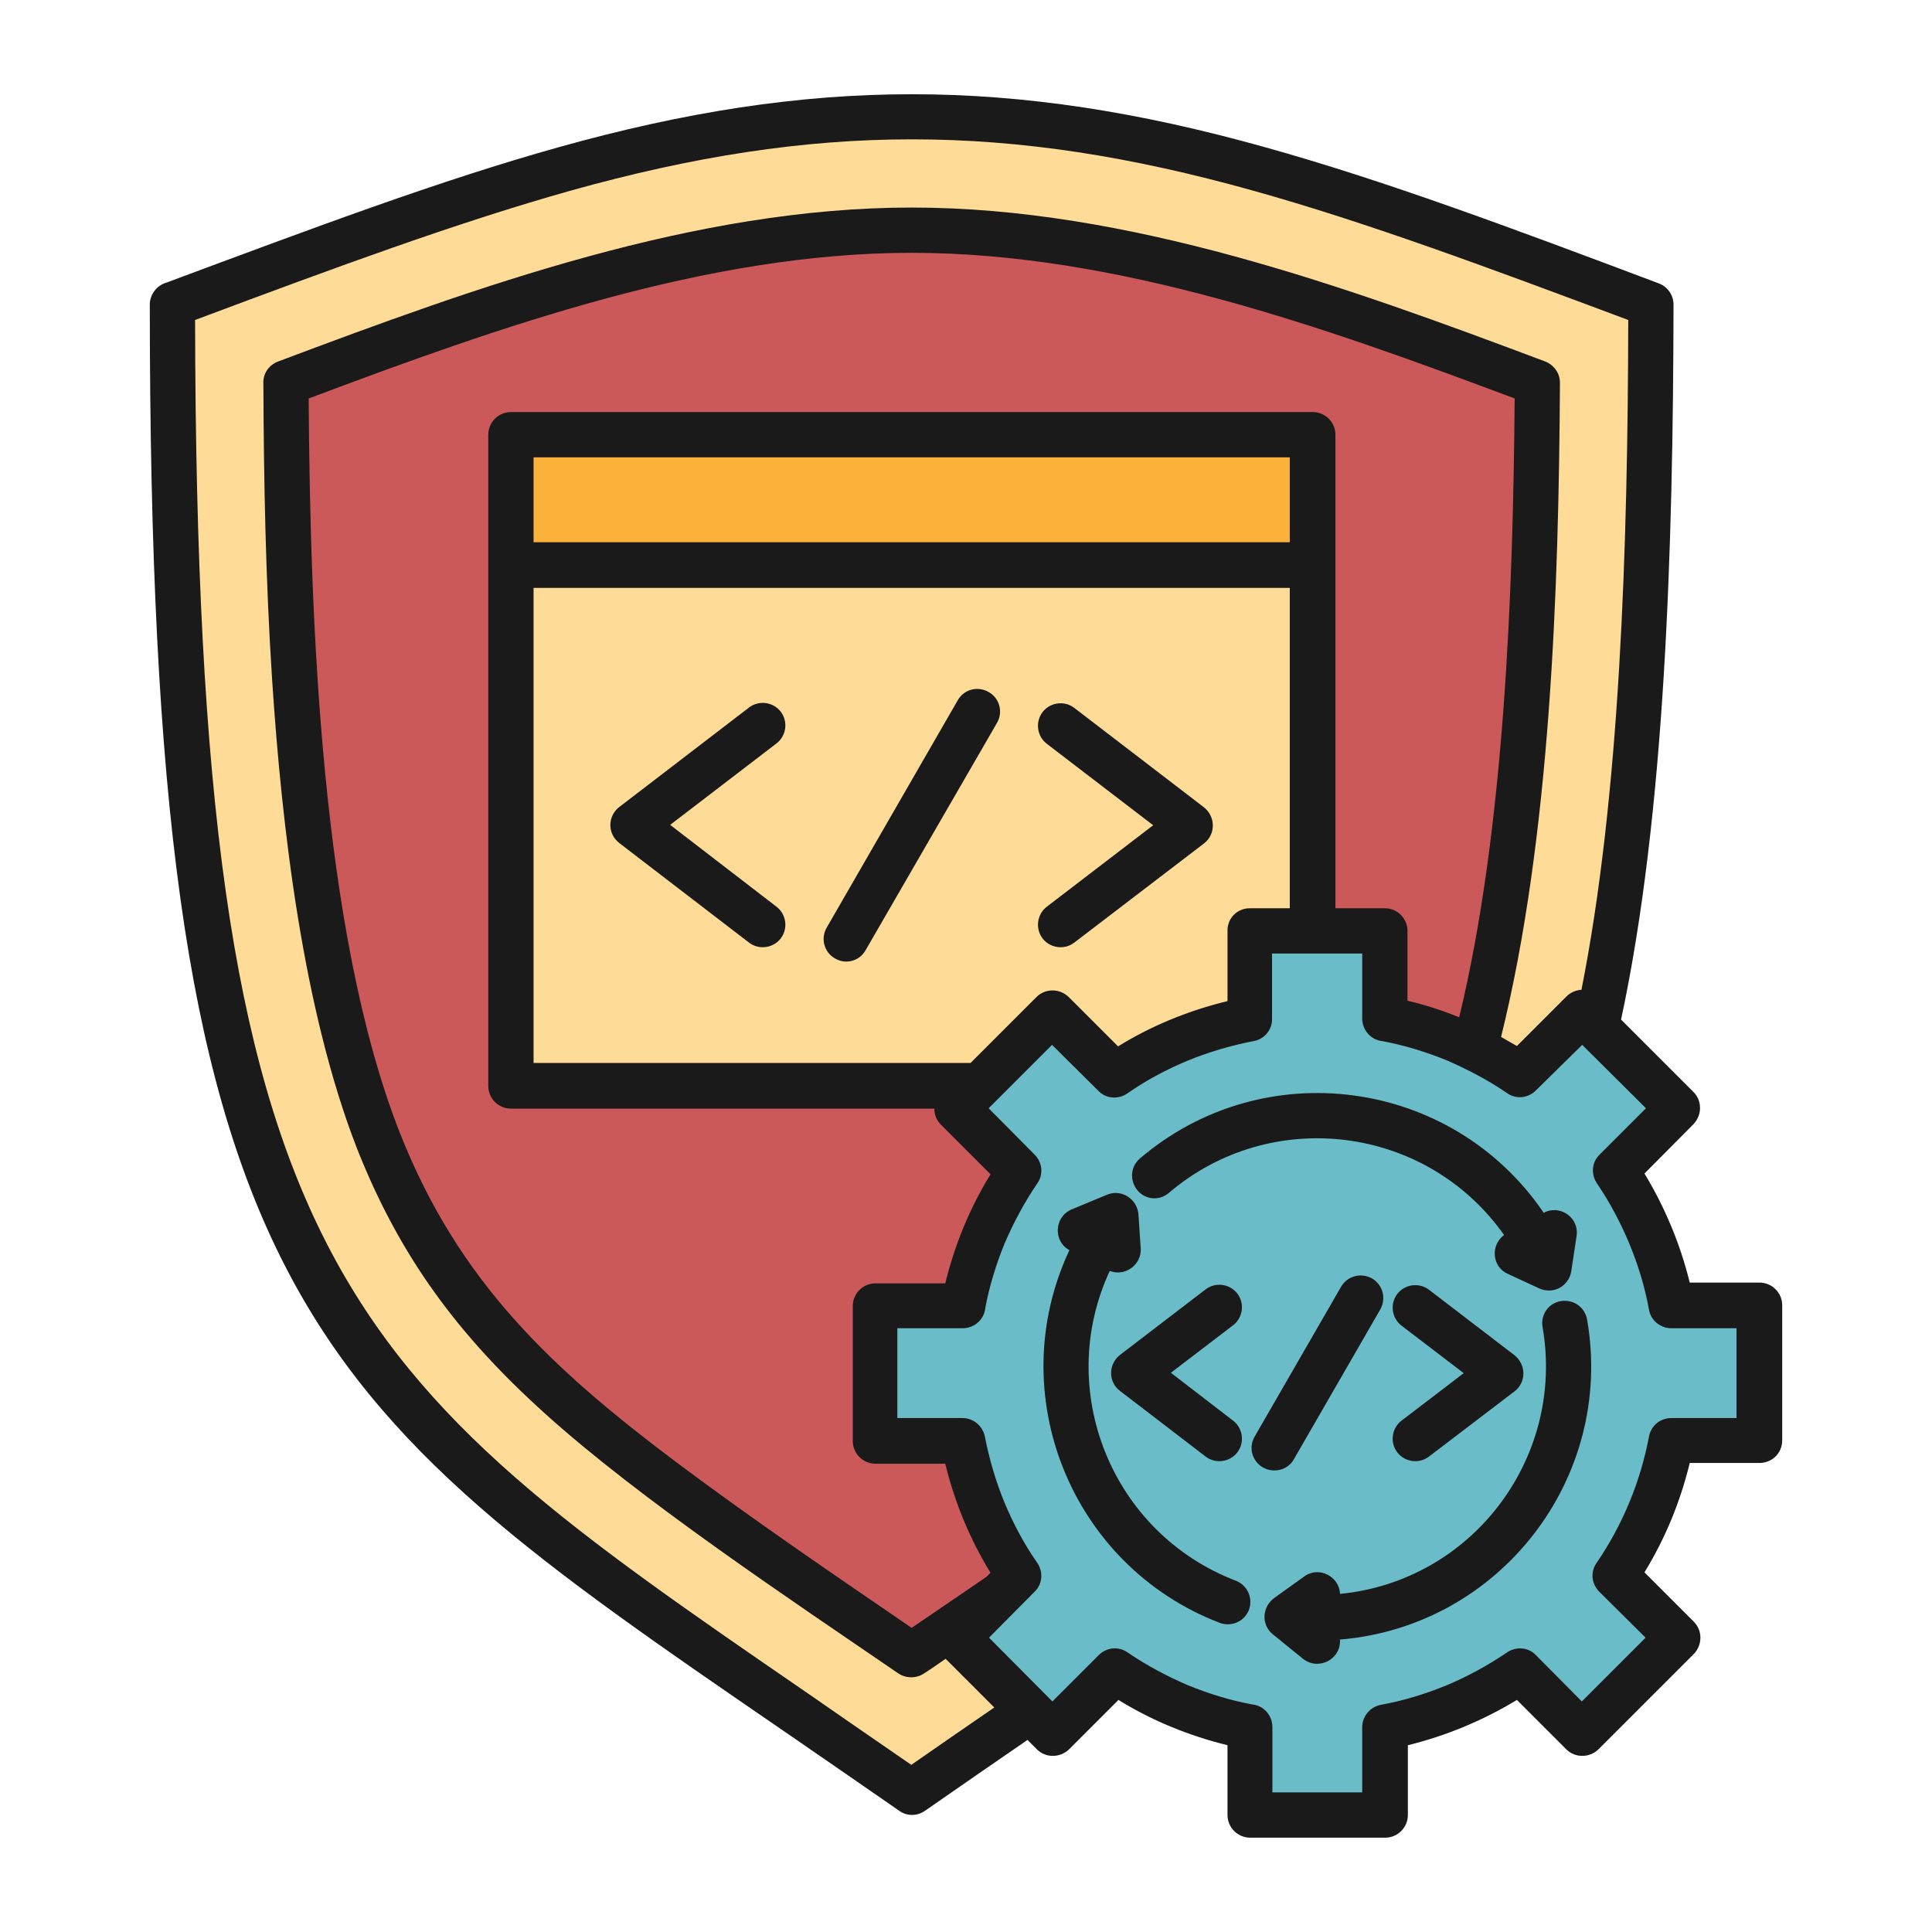 <svg xmlns="http://www.w3.org/2000/svg" version="1.1" xmlns:xlink="http://www.w3.org/1999/xlink" width="512" height="512" x="0" y="0" viewBox="0 0 512 512" style="enable-background:new 0 0 512 512" xml:space="preserve" class=""><g><g fill-rule="evenodd" clip-rule="evenodd"><path fill="#fedc97" d="M241.6 475C90.4 369.5 45.7 360.4 45.7 80.7 124.1 51.3 179.2 30.8 241.6 31c62.4-.2 117.5 20.3 195.9 49.7-.1 279.7-44.7 288.8-195.9 394.3z" opacity="1" data-original="#fedc97"></path><path fill="#cc595a" d="M241.6 438.5c22.1-15.1 44.4-30.2 65.7-46.1 18.9-14.1 37.4-29.6 51.9-48.2 20.4-26.1 30.3-55.9 36.6-88 9.6-49 11.3-103.7 11.6-154.7C354.5 81.5 297.8 61 241.6 61S128.7 81.5 75.8 101.4c.3 51 2.1 105.8 11.6 154.7 6.3 32.2 16.2 61.9 36.5 88 14.5 18.7 33.1 34.1 52 48.2 21.3 16.1 43.6 31.1 65.7 46.2z" opacity="1" data-original="#cc595a"></path><path fill="#fedc97" d="M135.4 149.7h212.5v137.8H135.4z" opacity="1" data-original="#fedc97"></path><path fill="#fcb13b" d="M135.4 115.2h212.5v34.5H135.4z" opacity="1" data-original="#fcb13b"></path><path fill="#6abdc8" d="M331.2 246.7H367V270c13.1 2.5 25.2 7.6 35.8 14.8l16.5-16.5 25.3 25.3-16.5 16.5c7.2 10.6 12.3 22.7 14.8 35.8h23.3v35.8h-23.3c-2.5 13.1-7.6 25.2-14.8 35.8l16.5 16.5-25.3 25.3-16.5-16.5c-10.6 7.2-22.7 12.3-35.8 14.8V481h-35.8v-23.3c-13-2.5-25.2-7.6-35.8-14.8l-16.5 16.5-25.3-25.4 16.5-16.5c-7.2-10.6-12.4-22.7-14.8-35.8H232v-35.8h23.3c2.5-13.1 7.6-25.2 14.8-35.8l-16.5-16.5 25.3-25.3 16.5 16.5c10.6-7.2 22.7-12.3 35.8-14.8z" opacity="1" data-original="#6abdc8"></path></g><path d="M309.8 316.1c-2.5 2.2-6.3 1.9-8.4-.7s-1.8-6.3.7-8.4c32.8-28 82.7-21.3 107 14.4 4.3-2.3 9.5 1.3 8.7 6.2l-1.4 9.3c-.6 3.9-4.8 6.4-8.8 4.4l-8-3.7c-4.3-1.9-4.6-7.7-1-10.3-20.6-29.2-61.8-34.2-88.8-11.2zm45.3 118.4c.4 5.1-5.6 8.4-9.8 5.1l-8-6.5c-3.2-2.6-2.8-7.4.5-9.7l7.8-5.6c3.9-2.9 9.4 0 9.5 4.6 35-3.4 59.7-36 53.7-70.7-.6-3.3 1.6-6.4 4.9-6.9s6.3 1.6 6.9 4.9c7.3 42-23.1 81.3-65.5 84.8zm-71.7-103.2c-4.3-2.3-4.1-8.8.6-10.8l9.4-3.9c3.8-1.6 8 1.2 8.3 5.2l.6 9c.3 4.4-4.2 7.6-8.2 6-14.7 31.6.5 69.5 33.4 82.1 3.1 1.2 4.6 4.6 3.5 7.7-1.2 3.1-4.6 4.6-7.7 3.5-39.4-15.1-57.8-60.6-39.9-98.8zm43.4 45.2c2.6 2 3.1 5.8 1.1 8.4s-5.8 3.1-8.4 1.1l-22.7-17.4c-3.2-2.4-3.1-7.2.1-9.6l22.6-17.3c2.6-2 6.4-1.5 8.4 1.1s1.5 6.4-1.1 8.4l-16.5 12.6zm28.6-35.5c1.7-2.9 5.3-3.8 8.2-2.2 2.9 1.7 3.8 5.3 2.2 8.2l-22.9 39.7c-1.6 2.9-5.3 3.8-8.2 2.2-2.9-1.7-3.9-5.3-2.2-8.2zm23.3 45c-2.6 2-6.4 1.5-8.4-1.1s-1.5-6.4 1.1-8.4l16.5-12.6-16.5-12.6c-2.6-2-3.1-5.8-1.1-8.4s5.8-3.1 8.4-1.1l22.6 17.3c3.1 2.4 3.3 7.1.1 9.6zm-47.5-145.3h10.6v-84.9H141.4v125.9h115.8l17.5-17.5c2.3-2.3 6.1-2.3 8.5 0l13.1 13.1c8.9-5.5 18.7-9.5 29-12v-18.5c-.1-3.5 2.6-6.1 5.9-6.1zm22.6 0H367c3.3 0 6 2.7 6 6v18.5c4.7 1.1 9.3 2.6 13.7 4.4 12-49.6 14.3-112.7 14.7-164C350.8 86.6 295.9 67 241.6 67S132.4 86.6 81.8 105.6c.4 57.8 3.1 141.2 24.2 194.7 15.6 39.5 40.3 62.5 73.5 87.4 19.9 14.9 41.2 29.4 62.1 43.7l19.8-13.5 1.1-1.1c-5.5-8.9-9.5-18.7-12-28.9H232c-3.3 0-6-2.7-6-6v-35.8c0-3.3 2.7-6 6-6h18.5c2.5-10.2 6.5-20 12-28.9l-13.1-13.1c-1.2-1.2-1.8-2.7-1.8-4.3H135.4c-3.3 0-6-2.7-6-6V115.2c0-3.3 2.7-6 6-6h212.5c3.3 0 6 2.7 6 6v125.5zm44 34.1 4.2 2.4 13.1-13.1c1.1-1.1 2.5-1.7 4-1.8 10.2-51.3 12.3-117.1 12.4-177.5-37.4-14-69.4-25.9-99.5-34.3-64.7-18.1-115.9-18.1-180.7 0-30.2 8.5-62.2 20.3-99.6 34.3.4 252.6 38.6 278.9 162.3 363.9 8.2 5.7 16.9 11.7 27.5 19 7.2-5 14.7-10.2 22-15.2l-12.9-12.9c-1.9 1.3-3.7 2.6-5.6 3.8-2 1.4-4.7 1.5-6.9.1-28.6-19.6-68.5-46.1-93.9-69.1-22.8-20.6-38.2-41.3-49.5-69.8-14.3-36.6-20-84.8-22.6-124.7-1.7-26.1-2.2-52.5-2.3-78.1-.2-2.6 1.3-5 3.9-6C126.6 75.9 184.3 55 241.6 55s115 20.9 167.9 40.8c2.3.9 3.9 3.1 3.9 5.6-.3 54.7-2.5 120.5-15.6 173.4zm31.8-4.6 19.2 19.2c2.3 2.3 2.3 6.1 0 8.5l-13 13.1c5.4 8.9 9.5 18.7 12 28.9h18.5c3.3 0 6 2.7 6 6v35.8c0 3.5-2.8 6.2-6.5 6h-18c-2.5 10.3-6.5 20-12 29l13.1 13.1c2.3 2.3 2.3 6.1 0 8.5l-25.3 25.3c-2.4 2.3-6.2 2.3-8.5 0L402 450.5c-8.9 5.4-18.7 9.5-28.9 12V481c0 3.3-2.7 6-6 6h-35.8c-3.3 0-6-2.7-6-6v-18.5c-10.2-2.5-20-6.5-28.9-12l-13.1 13.1c-2.4 2.3-6.2 2.3-8.5 0l-2.5-2.5c-8.3 5.7-17 11.7-27.2 18.8-2.2 1.5-4.9 1.4-6.9-.1-9.5-6.6-20.4-14.1-30.7-21.2C78.8 370.3 39.7 343.5 39.7 80.7c0-2.7 1.9-5.1 4.4-5.8 39.2-14.6 72.5-27.1 104-35.9 66.8-18.7 120.3-18.7 187.1 0 31.6 8.8 65.1 21.3 104.4 36.1 2.4.9 3.9 3.2 3.9 5.6-.1 64.3-2.2 135-13.9 189.5zM361 252.7h-23.9v17c.2 3-1.9 5.7-4.9 6.2-6.1 1.2-11.9 2.9-17.5 5.2-5.5 2.3-10.8 5.1-15.7 8.5-2.4 1.8-5.8 1.7-7.9-.5l-12.3-12.2-16.8 16.8 12.2 12.3c2 2 2.4 5.2.7 7.6-3.4 5-6.3 10.4-8.7 16-2.2 5.4-4 11.2-5.1 17.1-.3 3-2.9 5.3-6 5.3h-17.3v23.8h17.3c2.8 0 5.3 2 5.9 4.9 1.2 6.1 2.9 11.9 5.2 17.5 2.3 5.5 5.1 10.8 8.5 15.7 1.8 2.4 1.7 5.8-.5 7.9L262.1 434l16.8 16.9 12.3-12.3c2-2 5.2-2.4 7.6-.7 5 3.4 10.4 6.3 16 8.7 5.4 2.2 11.1 4 17.1 5.1 3 .3 5.3 2.9 5.3 6V475H361v-17.3c0-2.8 2-5.3 4.9-5.9 6.1-1.1 11.9-2.9 17.5-5.2 5.5-2.3 10.8-5.2 15.7-8.5 2.4-1.8 5.8-1.7 7.9.5l12.2 12.3 16.9-16.9-12.3-12.2c-2-2-2.4-5.2-.7-7.6 6.9-10.1 11.6-21.4 13.9-33.5.5-2.8 2.9-4.9 5.9-4.9h17.3V352h-17.3c-2.8 0-5.4-2-5.9-4.9-1.1-6.1-2.9-11.9-5.2-17.5-2.3-5.5-5.1-10.8-8.4-15.7-1.8-2.4-1.7-5.8.5-7.9l12.3-12.3-16.9-16.8L407 289c-2 2-5.2 2.4-7.6.7-4.9-3.4-10.5-6.3-16-8.7-5.4-2.2-11.2-4-17.1-5.1-3-.3-5.3-2.9-5.3-6zm-19.2-109v-22.5H141.4v22.5zm-136 96.6c2.6 2 3.1 5.8 1.1 8.4s-5.8 3.1-8.4 1.1l-34.4-26.4c-3.2-2.5-3.1-7.2.1-9.6l34.3-26.3c2.6-2 6.4-1.5 8.4 1.1s1.5 6.4-1.1 8.4l-28.2 21.6zm48-54.7c1.6-2.9 5.3-3.9 8.2-2.2 2.9 1.6 3.9 5.3 2.2 8.2l-34.8 60.2c-1.6 2.9-5.3 3.9-8.1 2.2-2.9-1.6-3.9-5.3-2.2-8.2zm30.9 64.2c-2.6 2-6.4 1.5-8.4-1.1s-1.5-6.4 1.1-8.4l28.2-21.6-28.2-21.6c-2.6-2-3.1-5.8-1.1-8.4s5.8-3.1 8.4-1.1l34.3 26.3c3.1 2.4 3.3 7.1.1 9.6z" fill="#1A1A1A" opacity="1" data-original="#1A1A1A"></path></g></svg>
